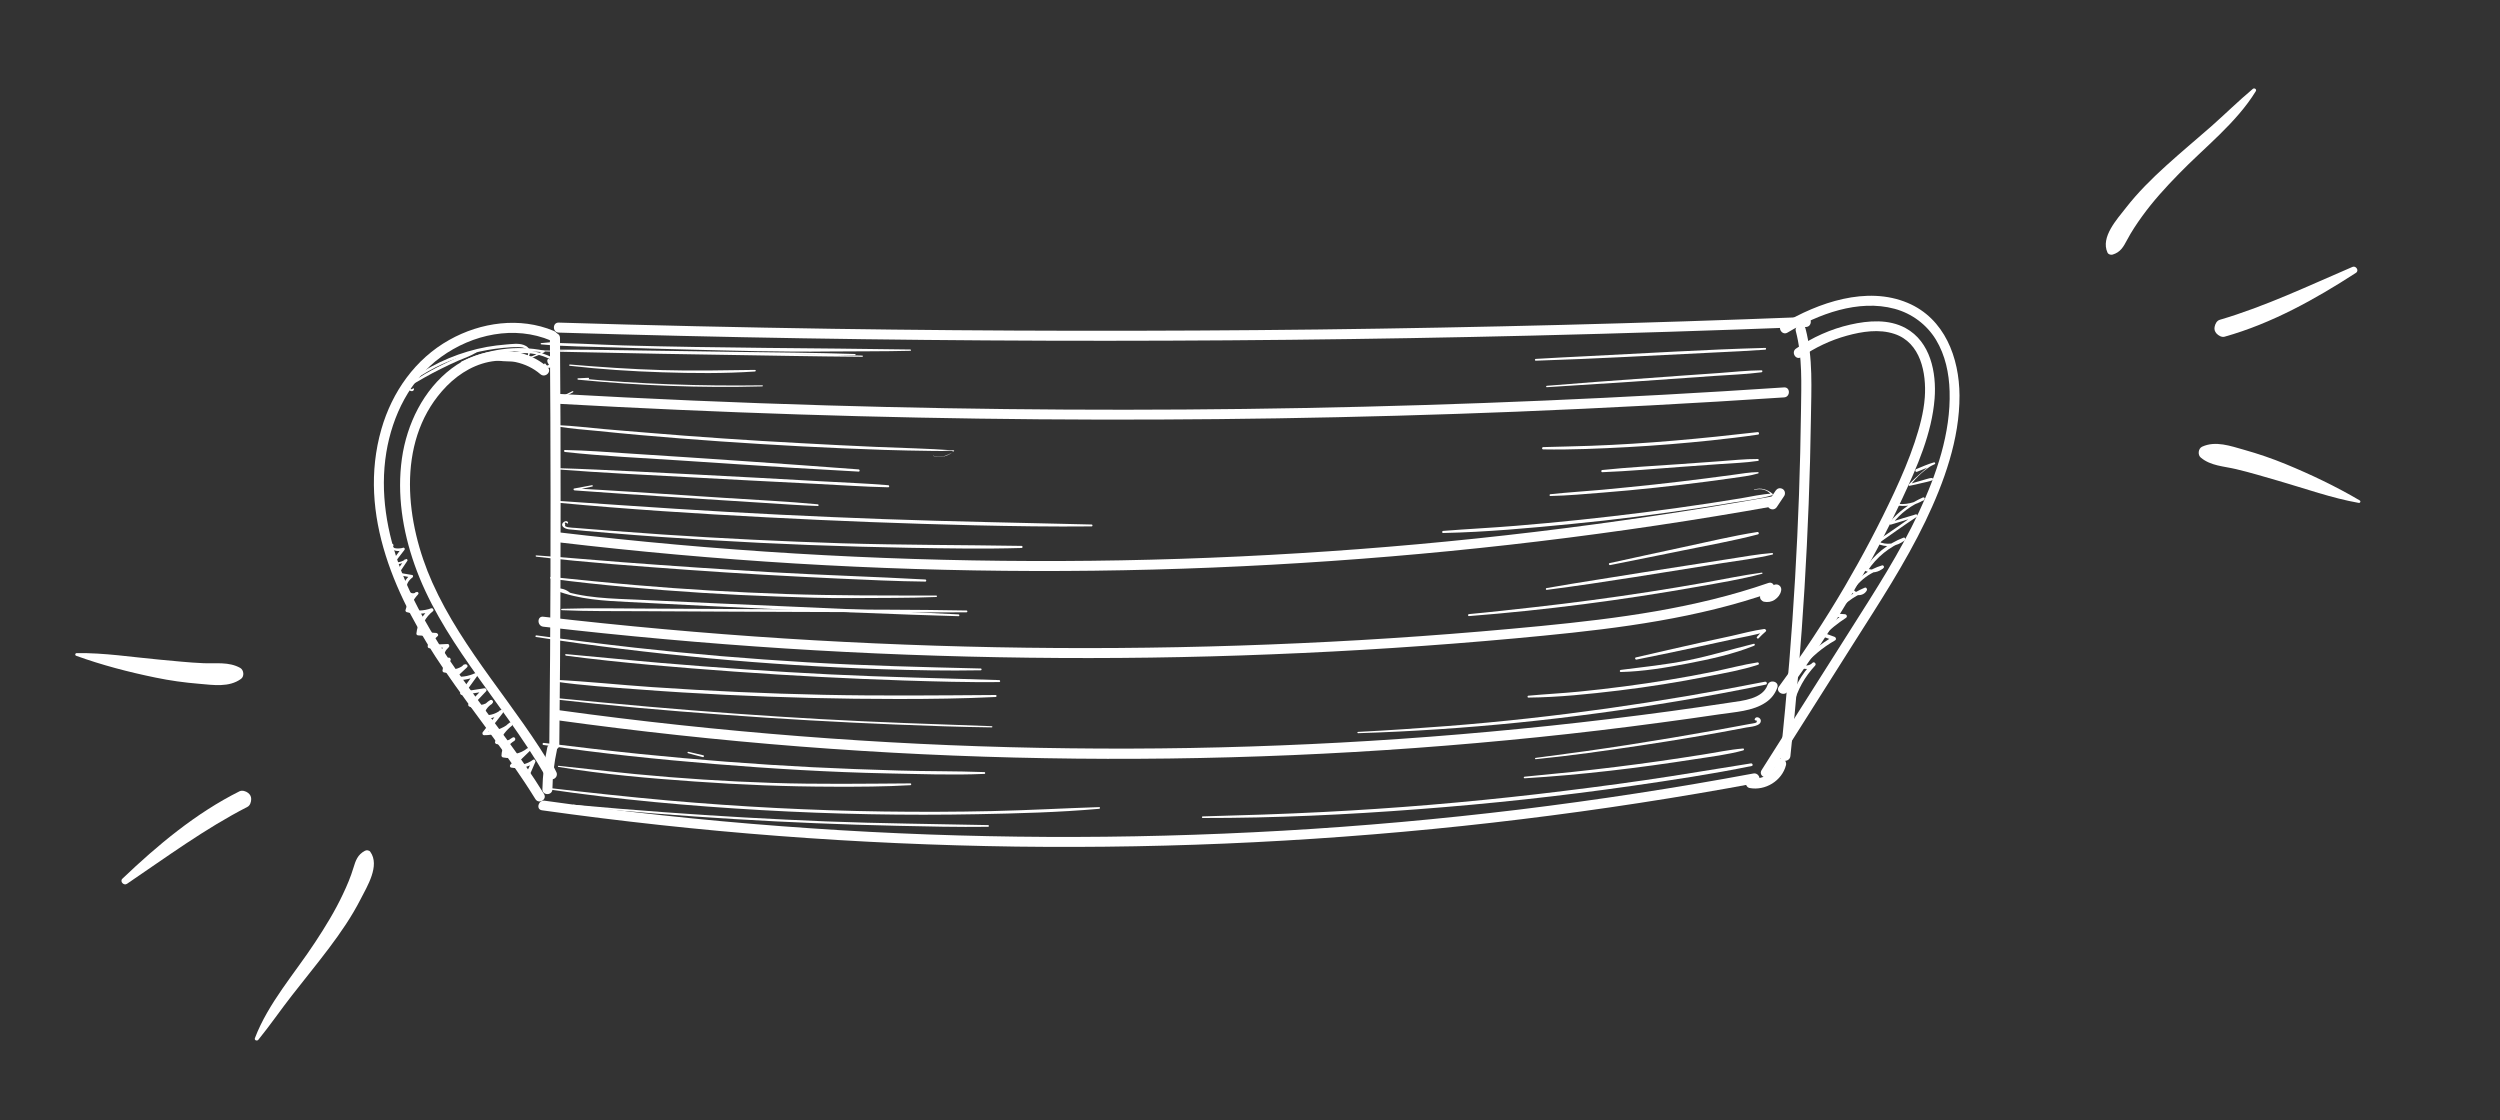 <?xml version="1.0" encoding="utf-8"?>
<!-- Generator: Adobe Illustrator 25.0.0, SVG Export Plug-In . SVG Version: 6.00 Build 0)  -->
<svg version="1.1" id="Calque_1" xmlns="http://www.w3.org/2000/svg" xmlns:xlink="http://www.w3.org/1999/xlink" x="0px" y="0px"
	 viewBox="0 0 250 112" style="enable-background:new 0 0 250 112;" xml:space="preserve">
<rect x="0" y="0" width="250" height="112" fill="#333333" stroke="none"/>
<style type="text/css">
	.st0{fill:#FFFFFF;}
</style>
<g>
	<g>
		<path class="st0" d="M235.25,26.69c-4.36,1.87-8.71,3.95-13.27,5.29c-0.31,0.09-0.47,0.43-0.52,0.71
			c-0.05,0.26,0.02,0.46,0.19,0.66c0.19,0.21,0.52,0.4,0.81,0.32c4.7-1.32,9.07-3.75,13.14-6.39
			C235.94,27.06,235.59,26.54,235.25,26.69z"/>
		<path class="st0" d="M228.57,46.41c-1.36-0.56-2.74-1.03-4.16-1.43c-1.36-0.38-2.85-0.93-4.2-0.31c-0.39,0.18-0.46,0.82-0.13,1.09
			c0.99,0.83,2.29,0.86,3.51,1.15c1.45,0.34,2.88,0.78,4.31,1.19c2.63,0.76,5.27,1.71,7.97,2.19c0.15,0.03,0.24-0.17,0.1-0.25
			C233.61,48.65,231.09,47.45,228.57,46.41z"/>
		<path class="st0" d="M210.75,25.26c0.08,0.18,0.33,0.25,0.51,0.2c0.79-0.24,1.08-0.77,1.45-1.47c0.44-0.83,0.96-1.61,1.51-2.37
			c1.09-1.51,2.35-2.89,3.65-4.22c2.58-2.66,5.76-5.1,7.71-8.28c0.12-0.2-0.15-0.36-0.3-0.23c-1.43,1.2-2.77,2.52-4.17,3.76
			c-1.5,1.31-3.03,2.59-4.51,3.93c-1.43,1.3-2.81,2.66-4,4.19C211.7,21.93,210.04,23.71,210.75,25.26z"/>
	</g>
	<g>
		<path class="st0" d="M12.7,88.38c3.93-2.66,7.81-5.52,12.04-7.69c0.28-0.14,0.38-0.51,0.38-0.79c0-0.26-0.11-0.45-0.31-0.61
			c-0.22-0.17-0.58-0.29-0.86-0.16c-4.36,2.18-8.2,5.39-11.71,8.74C11.95,88.15,12.39,88.6,12.7,88.38z"/>
		<path class="st0" d="M15.56,67.76c1.44,0.3,2.89,0.5,4.36,0.62c1.41,0.12,2.98,0.38,4.18-0.49c0.35-0.25,0.29-0.89-0.08-1.1
			c-1.13-0.63-2.41-0.42-3.66-0.47c-1.49-0.06-2.97-0.23-4.45-0.36c-2.73-0.25-5.5-0.69-8.24-0.65c-0.15,0-0.21,0.21-0.05,0.27
			C10.19,66.51,12.88,67.21,15.56,67.76z"/>
		<path class="st0" d="M37.03,85.18c-0.11-0.16-0.38-0.19-0.54-0.1c-0.73,0.39-0.92,0.96-1.15,1.71c-0.27,0.9-0.64,1.77-1.04,2.61
			c-0.79,1.69-1.77,3.28-2.79,4.83c-2.03,3.1-4.69,6.09-6.02,9.58c-0.08,0.22,0.21,0.32,0.34,0.17c1.18-1.45,2.24-3,3.39-4.47
			c1.22-1.57,2.49-3.11,3.69-4.71c1.16-1.54,2.26-3.14,3.14-4.86C36.72,88.63,38.02,86.56,37.03,85.18z"/>
	</g>
	<g>
		<g>
			<path class="st0" d="M55.87,33.26c16.26,0.49,32.53,0.76,48.8,0.81c16.19,0.05,32.37-0.12,48.55-0.51
				c9.13-0.22,18.25-0.51,27.38-0.86c0.64-0.03,0.64-1.03,0-1c-16.26,0.64-32.52,1.05-48.79,1.25c-16.18,0.19-32.37,0.17-48.56-0.07
				c-9.13-0.14-18.26-0.34-27.38-0.62C55.23,32.24,55.23,33.24,55.87,33.26L55.87,33.26z"/>
		</g>
		<g>
			<path class="st0" d="M54.99,33.78c0.08,10.58,0.09,21.16,0.02,31.74c-0.02,2.99-0.05,5.98-0.08,8.97c-0.01,0.64,0.99,0.64,1,0
				c0.12-10.58,0.15-21.16,0.12-31.74c-0.01-2.99-0.03-5.98-0.05-8.97C55.98,33.14,54.98,33.14,54.99,33.78L54.99,33.78z"/>
		</g>
		<g>
			<path class="st0" d="M179.58,33.11c0.68,2.59,0.55,5.3,0.52,7.96c-0.04,2.81-0.1,5.62-0.2,8.42c-0.2,5.56-0.52,11.11-0.97,16.66
				c-0.26,3.16-0.55,6.31-0.89,9.46c-0.07,0.64,0.93,0.63,1,0c0.6-5.59,1.07-11.19,1.41-16.79c0.34-5.64,0.56-11.28,0.64-16.92
				c0.04-3.01,0.23-6.11-0.54-9.05C180.38,32.22,179.42,32.48,179.58,33.11L179.58,33.11z"/>
		</g>
		<g>
			<path class="st0" d="M54.38,76.94c0.12,0.25,0.25,0.49,0.37,0.74c0.03,0.06,0.07,0.11,0.13,0.14c0.05,0.04,0.1,0.07,0.17,0.09
				c0.07,0.02,0.13,0.02,0.2,0.01c0.07,0,0.13-0.02,0.19-0.06c0.11-0.07,0.2-0.17,0.23-0.3c0.01-0.04,0.01-0.09,0.02-0.13
				c0-0.09-0.02-0.17-0.07-0.25c-0.12-0.25-0.25-0.49-0.37-0.74c-0.03-0.06-0.07-0.11-0.13-0.14c-0.05-0.04-0.1-0.07-0.17-0.09
				c-0.07-0.02-0.13-0.02-0.2-0.01c-0.07,0-0.13,0.02-0.19,0.06c-0.11,0.07-0.2,0.17-0.23,0.3c-0.01,0.04-0.01,0.09-0.02,0.13
				C54.31,76.78,54.33,76.86,54.38,76.94L54.38,76.94z"/>
		</g>
		<g>
			<path class="st0" d="M54.73,74.74c-0.3,1.38-0.46,2.78-0.49,4.19c-0.01,0.64,0.99,0.64,1,0c0.02-1.32,0.17-2.63,0.45-3.92
				c0.06-0.26-0.08-0.54-0.35-0.62C55.1,74.32,54.79,74.48,54.73,74.74L54.73,74.74z"/>
		</g>
		<g>
			<path class="st0" d="M54.2,81.03c7.84,1.1,15.71,1.96,23.6,2.56c7.93,0.61,15.87,0.96,23.82,1.07c7.95,0.1,15.9-0.04,23.84-0.44
				c7.94-0.4,15.87-1.05,23.76-1.95c7.86-0.9,15.7-2.04,23.49-3.43c0.96-0.17,1.93-0.35,2.89-0.53c0.63-0.12,0.36-1.08-0.27-0.96
				c-7.77,1.45-15.59,2.65-23.43,3.61c-7.85,0.95-15.74,1.66-23.63,2.11c-7.86,0.45-15.73,0.66-23.6,0.62
				c-7.87-0.04-15.74-0.32-23.59-0.86c-7.89-0.53-15.77-1.32-23.61-2.35c-1-0.13-2.01-0.27-3.01-0.41
				C53.84,79.98,53.56,80.94,54.2,81.03L54.2,81.03z"/>
		</g>
		<g>
			<path class="st0" d="M177.64,76.23c-0.02,0.08-0.04,0.16-0.07,0.24c0,0.01-0.05,0.12-0.02,0.06c0.03-0.06-0.02,0.04-0.03,0.05
				c-0.07,0.14-0.15,0.27-0.24,0.39c-0.08,0.11,0.07-0.07-0.02,0.03c-0.03,0.03-0.05,0.06-0.08,0.09c-0.05,0.05-0.1,0.1-0.15,0.15
				c-0.03,0.03-0.06,0.06-0.09,0.08c-0.01,0.01-0.12,0.1-0.03,0.03c-0.06,0.05-0.12,0.09-0.19,0.13c-0.06,0.04-0.13,0.08-0.2,0.12
				c-0.03,0.02-0.06,0.03-0.09,0.05c-0.01,0.01-0.13,0.06-0.07,0.03c0.06-0.03-0.04,0.02-0.06,0.02c-0.04,0.01-0.08,0.03-0.12,0.04
				c-0.07,0.02-0.15,0.04-0.22,0.06c-0.03,0.01-0.07,0.01-0.1,0.02c-0.02,0-0.16,0.02-0.03,0.01c-0.08,0.01-0.15,0.01-0.23,0.02
				c-0.08,0-0.15,0-0.23,0c-0.04,0-0.08-0.01-0.12-0.01c0.09,0.01,0.01,0-0.03-0.01c-0.26-0.05-0.55,0.07-0.62,0.35
				c-0.06,0.25,0.07,0.56,0.35,0.62c1.57,0.3,3.25-0.71,3.65-2.29c0.06-0.25-0.08-0.55-0.35-0.62
				C177.99,75.83,177.7,75.96,177.64,76.23L177.64,76.23z"/>
		</g>
		<g>
			<path class="st0" d="M55.84,54.23c7.88,0.93,15.78,1.64,23.69,2.12c7.96,0.48,15.93,0.73,23.9,0.75
				c7.93,0.02,15.86-0.19,23.78-0.63c7.92-0.44,15.82-1.1,23.71-1.99c7.89-0.89,15.75-2.01,23.57-3.35
				c0.97-0.17,1.94-0.34,2.91-0.51c0.63-0.11,0.36-1.08-0.27-0.96c-7.84,1.4-15.72,2.58-23.63,3.53c-7.84,0.94-15.7,1.65-23.57,2.13
				c-7.92,0.49-15.85,0.75-23.78,0.78c-7.89,0.03-15.78-0.16-23.66-0.58c-7.92-0.42-15.83-1.07-23.71-1.95
				c-0.98-0.11-1.96-0.22-2.94-0.34C55.21,53.15,55.21,54.15,55.84,54.23L55.84,54.23z"/>
		</g>
		<g>
			<path class="st0" d="M54.33,62.67c8.06,0.93,16.14,1.66,24.23,2.18c8.09,0.52,16.2,0.82,24.31,0.92s16.22-0.01,24.33-0.34
				c8.1-0.32,16.2-0.85,24.28-1.59c7.69-0.71,15.44-1.51,22.87-3.7c0.92-0.27,1.84-0.57,2.75-0.88c0.6-0.21,0.34-1.18-0.27-0.96
				c-7.33,2.54-15.05,3.55-22.73,4.3c-8.02,0.78-16.06,1.36-24.11,1.72c-8.1,0.37-16.21,0.53-24.33,0.48
				c-8.07-0.05-16.14-0.31-24.2-0.77c-8.06-0.46-16.1-1.14-24.13-2.02c-1-0.11-2.01-0.22-3.01-0.34
				C53.69,61.6,53.7,62.6,54.33,62.67L54.33,62.67z"/>
		</g>
		<g>
			<path class="st0" d="M55.63,72.01c8.09,1.12,16.21,2,24.35,2.64c8.18,0.64,16.37,1.03,24.57,1.17
				c8.24,0.15,16.48,0.04,24.71-0.31c8.19-0.35,16.37-0.95,24.53-1.79c4.1-0.42,8.19-0.91,12.27-1.46c1.97-0.26,3.93-0.54,5.9-0.83
				c1.52-0.23,3.31-0.3,4.62-1.19c0.55-0.37,0.93-0.86,1.15-1.48c0.22-0.61-0.75-0.87-0.97-0.27c-0.5,1.42-2.51,1.58-3.77,1.77
				c-1.96,0.3-3.92,0.58-5.88,0.85c-4.04,0.55-8.08,1.04-12.14,1.47c-7.96,0.84-15.94,1.46-23.93,1.83
				c-8.03,0.38-16.08,0.52-24.12,0.42c-8-0.09-16-0.42-23.98-0.99c-8.02-0.57-16.03-1.37-24-2.41c-1.02-0.13-2.03-0.27-3.05-0.41
				C55.26,70.95,54.99,71.92,55.63,72.01L55.63,72.01z"/>
		</g>
		<g>
			<path class="st0" d="M176.39,60.17c0.37,0.08,0.77,0.02,1.09-0.2c0.31-0.21,0.56-0.52,0.63-0.89c0.03-0.13,0.02-0.26-0.05-0.39
				c-0.06-0.1-0.18-0.2-0.3-0.23c-0.13-0.03-0.27-0.02-0.39,0.05c-0.1,0.07-0.21,0.17-0.23,0.3c-0.01,0.06-0.03,0.12-0.05,0.17
				c0.02-0.04,0.03-0.08,0.05-0.12c-0.03,0.07-0.07,0.14-0.12,0.2c0.03-0.03,0.05-0.07,0.08-0.1c-0.05,0.07-0.11,0.13-0.18,0.18
				c0.03-0.03,0.07-0.05,0.1-0.08c-0.07,0.05-0.14,0.09-0.22,0.13c0.04-0.02,0.08-0.03,0.12-0.05c-0.08,0.03-0.16,0.06-0.24,0.07
				c0.04-0.01,0.09-0.01,0.13-0.02c-0.08,0.01-0.16,0.01-0.24,0c0.04,0.01,0.09,0.01,0.13,0.02c-0.02,0-0.04-0.01-0.06-0.01
				c-0.13-0.03-0.27-0.02-0.39,0.05c-0.1,0.06-0.2,0.18-0.23,0.3c-0.03,0.13-0.02,0.27,0.05,0.39
				C176.16,60.04,176.26,60.14,176.39,60.17L176.39,60.17z"/>
		</g>
		<g>
			<path class="st0" d="M177.69,50.69c0.25-0.37,0.49-0.74,0.74-1.11c0.07-0.1,0.08-0.27,0.05-0.39c-0.03-0.12-0.12-0.24-0.23-0.3
				c-0.12-0.06-0.26-0.09-0.39-0.05c-0.13,0.04-0.22,0.12-0.3,0.23c-0.25,0.37-0.49,0.74-0.74,1.11c-0.07,0.1-0.08,0.27-0.05,0.39
				c0.03,0.12,0.12,0.24,0.23,0.3c0.12,0.06,0.26,0.09,0.39,0.05C177.52,50.88,177.62,50.8,177.69,50.69L177.69,50.69z"/>
		</g>
		<g>
			<path class="st0" d="M55.87,40.38c15.98,0.9,31.99,1.42,47.99,1.55c15.93,0.13,31.86-0.13,47.77-0.76
				c8.93-0.36,17.86-0.84,26.78-1.43c0.64-0.04,0.64-1.04,0-1c-15.97,1.07-31.97,1.76-47.97,2.06c-15.92,0.3-31.85,0.21-47.77-0.26
				c-8.93-0.26-17.87-0.65-26.79-1.15C55.23,39.34,55.23,40.34,55.87,40.38L55.87,40.38z"/>
		</g>
		<g>
			<path class="st0" d="M178.75,33.26c3.09-1.85,7.08-3.36,10.71-2.38c1.73,0.47,3.21,1.57,4.14,3.1c0.93,1.54,1.31,3.35,1.36,5.14
				c0.13,4.17-1.32,8.36-3.07,12.09c-1.91,4.07-4.36,7.85-6.76,11.64c-2.99,4.72-5.98,9.44-8.97,14.16
				c-0.35,0.55,0.52,1.05,0.86,0.5c2.78-4.39,5.56-8.78,8.34-13.18c2.53-3.99,5.14-7.96,7.19-12.22c1.86-3.88,3.42-8.2,3.4-12.56
				c-0.02-3.78-1.48-7.7-5.18-9.26c-4.1-1.73-8.94-0.03-12.54,2.11C177.69,32.73,178.19,33.59,178.75,33.26L178.75,33.26z"/>
		</g>
		<g>
			<path class="st0" d="M180.12,35.71c1.39-0.96,2.93-1.69,4.56-2.14c1.52-0.42,3.23-0.69,4.76-0.18c2.63,0.87,3.21,3.91,3.04,6.34
				c-0.11,1.53-0.53,3.04-1.01,4.49c-0.57,1.71-1.28,3.37-2.04,5.01c-1.5,3.21-3.15,6.34-4.94,9.4c-2.02,3.45-4.23,6.8-6.6,10.03
				c-0.38,0.52,0.49,1.02,0.86,0.51c4.45-6.06,8.32-12.55,11.5-19.36c1.46-3.12,2.94-6.48,3.21-9.95c0.2-2.6-0.41-5.69-2.9-7.05
				c-1.69-0.92-3.72-0.76-5.53-0.35c-1.94,0.44-3.79,1.27-5.43,2.4C179.08,35.21,179.58,36.07,180.12,35.71L180.12,35.71z"/>
		</g>
		<g>
			<path class="st0" d="M55.38,33.09c-3.39-1.42-7.3-0.87-10.45,0.9c-3.41,1.91-5.72,5.2-6.79,8.92
				c-2.46,8.57,1.51,17.09,6.27,24.05c2.98,4.36,6.35,8.45,9.13,12.95c0.34,0.55,1.2,0.04,0.86-0.51
				c-4.64-7.51-11.09-14-14.29-22.35c-1.43-3.75-2.13-7.81-1.48-11.8c0.61-3.71,2.38-7.31,5.47-9.55c3.15-2.28,7.34-3.19,11-1.64
				c0.25,0.11,0.55-0.11,0.62-0.35C55.81,33.42,55.63,33.19,55.38,33.09L55.38,33.09z"/>
		</g>
		<g>
			<path class="st0" d="M54.75,36.71c-2.75-2.4-6.8-1.97-9.58,0.13c-2.83,2.14-4.49,5.56-4.98,9.02c-0.5,3.56,0.07,7.21,1.26,10.59
				c1.28,3.65,3.34,6.95,5.54,10.11c2.55,3.66,5.32,7.18,7.55,11.05c0.32,0.56,1.19,0.05,0.86-0.5c-3.74-6.48-9.1-11.99-12.17-18.86
				c-2.65-5.93-3.63-13.88,0.98-19.15c1.22-1.4,2.81-2.51,4.64-2.9c1.79-0.37,3.79,0,5.19,1.22C54.53,37.84,55.24,37.13,54.75,36.71
				L54.75,36.71z"/>
		</g>
		<g>
			<path class="st0" d="M55.52,35.06c3.88,0.15,7.77,0.17,11.66,0.23c3.89,0.06,7.77,0.11,11.66,0.16c2.22,0.03,4.44,0.08,6.66,0.07
				c0.08,0,0.08-0.12,0-0.12c-3.88-0.13-7.77-0.16-11.66-0.21c-3.89-0.06-7.77-0.11-11.66-0.17c-2.22-0.03-4.44-0.07-6.66-0.05
				C55.46,34.98,55.46,35.06,55.52,35.06L55.52,35.06z"/>
		</g>
		<g>
			<path class="st0" d="M53.29,35.12c8.54,0.19,17.08,0.35,25.62,0.47c2.44,0.04,4.88,0.07,7.32,0.09c0.08,0,0.08-0.12,0-0.12
				c-8.54-0.23-17.08-0.33-25.62-0.44c-2.44-0.03-4.88-0.05-7.32-0.08C53.23,35.03,53.23,35.11,53.29,35.12L53.29,35.12z"/>
		</g>
		<g>
			<path class="st0" d="M55.88,34.13c-0.58,0.07-1.16,0.13-1.75,0.18c-0.09,0.01-0.09,0.13,0,0.13c2.39,0.22,4.83,0.22,7.23,0.3
				c2.41,0.08,4.82,0.15,7.23,0.21c4.76,0.12,9.53,0.26,14.3,0.2c2.72-0.03,5.43,0,8.15-0.07c0.08,0,0.08-0.12,0-0.13
				c-9.59-0.15-19.17-0.14-28.76-0.41c-2.71-0.08-5.43-0.28-8.14-0.24c0.01,0.04,0.01,0.09,0.02,0.13c0.58-0.1,1.15-0.19,1.73-0.27
				C55.91,34.17,55.91,34.13,55.88,34.13L55.88,34.13z"/>
		</g>
		<g>
			<path class="st0" d="M56.98,36.58c3.07,0.35,6.16,0.55,9.25,0.65c3.08,0.1,6.19,0.13,9.27-0.08c0.1-0.01,0.11-0.16,0-0.16
				c-3.09,0.04-6.18,0.11-9.27,0.02c-3.09-0.09-6.17-0.3-9.25-0.56C56.89,36.45,56.9,36.58,56.98,36.58L56.98,36.58z"/>
		</g>
		<g>
			<path class="st0" d="M58.84,37.78c-0.34,0.02-0.69,0.03-1.03,0.05c-0.09,0-0.09,0.13,0,0.14c6.13,0.59,12.26,0.84,18.42,0.67
				c0.07,0,0.07-0.11,0-0.11c-6.14,0.09-12.31-0.12-18.42-0.7c0,0.05,0,0.09,0,0.14c0.34-0.02,0.69-0.03,1.03-0.05
				C58.93,37.92,58.93,37.78,58.84,37.78L58.84,37.78z"/>
		</g>
		<g>
			<path class="st0" d="M57.24,39.12c-0.4,0.2-0.79,0.39-1.19,0.59c-0.06,0.03-0.05,0.13,0.02,0.14c3.31,0.75,6.78,1,10.16,0.61
				c0.1-0.01,0.11-0.17,0-0.16c-3.4,0.25-6.78,0.09-10.12-0.6c0.01,0.05,0.01,0.1,0.02,0.14c0.39-0.2,0.78-0.41,1.17-0.61
				C57.38,39.19,57.32,39.08,57.24,39.12L57.24,39.12z"/>
		</g>
		<g>
			<path class="st0" d="M55.83,42.66c1.31,0.22,2.66,0.31,3.98,0.44c1.38,0.14,2.75,0.28,4.13,0.4c2.7,0.24,5.4,0.45,8.1,0.64
				c5.46,0.38,10.92,0.67,16.39,0.85c1.55,0.05,3.09,0.08,4.64,0.1c0.39,0,0.77,0.01,1.16,0.01c0.16,0,0.98-0.09,1.06,0.04
				c0.08,0.13-0.85,0.47-0.93,0.49c-0.36,0.08-0.71,0.05-1.05-0.06c-0.01,0-0.02,0.02-0.01,0.02c0.77,0.25,1.52,0.04,2.11-0.5
				c0.02-0.02,0-0.04-0.02-0.05c-2.59-0.19-5.19-0.24-7.79-0.35c-2.54-0.11-5.08-0.24-7.62-0.38c-5.13-0.27-10.26-0.62-15.38-1.05
				c-1.43-0.12-2.86-0.23-4.29-0.36c-1.48-0.13-2.97-0.32-4.45-0.38C55.77,42.51,55.74,42.65,55.83,42.66L55.83,42.66z"/>
		</g>
		<g>
			<path class="st0" d="M56.5,45.2c3.79,0.42,7.61,0.59,11.42,0.84c3.83,0.25,7.66,0.51,11.49,0.75c2.15,0.13,4.3,0.25,6.45,0.37
				c0.14,0.01,0.14-0.21,0-0.22c-7.65-0.58-15.3-1.1-22.95-1.59c-2.13-0.14-4.27-0.31-6.41-0.35C56.37,44.99,56.38,45.19,56.5,45.2
				L56.5,45.2z"/>
		</g>
		<g>
			<path class="st0" d="M55.88,46.95c4.26,0.33,8.54,0.53,12.81,0.76c4.27,0.23,8.54,0.46,12.81,0.67c2.44,0.12,4.88,0.3,7.32,0.35
				c0.14,0,0.14-0.2,0-0.21c-2.16-0.18-4.33-0.26-6.49-0.38c-2.11-0.12-4.21-0.23-6.32-0.35c-4.27-0.23-8.54-0.45-12.81-0.66
				c-2.44-0.12-4.88-0.24-7.32-0.31C55.79,46.82,55.79,46.95,55.88,46.95L55.88,46.95z"/>
		</g>
		<g>
			<path class="st0" d="M59.19,48.52c-0.59,0.11-1.18,0.22-1.77,0.33c-0.11,0.02-0.08,0.18,0.03,0.19
				c6.31,0.46,12.63,0.85,18.95,1.25c1.79,0.11,3.58,0.25,5.38,0.31c0.11,0,0.11-0.16,0-0.17c-3.14-0.3-6.29-0.44-9.43-0.65
				c-3.17-0.21-6.34-0.41-9.52-0.62c-1.79-0.12-3.59-0.22-5.38-0.32c0.01,0.06,0.02,0.13,0.03,0.19c0.59-0.12,1.17-0.25,1.76-0.38
				C59.32,48.63,59.28,48.5,59.19,48.52L59.19,48.52z"/>
		</g>
		<g>
			<path class="st0" d="M55.87,50.28c6.9,0.65,13.83,1.09,20.75,1.45c6.92,0.37,13.85,0.63,20.78,0.8
				c3.92,0.09,7.84,0.15,11.76,0.11c0.12,0,0.12-0.19,0-0.19c-6.93-0.17-13.86-0.29-20.79-0.54c-6.93-0.25-13.85-0.59-20.77-1.03
				c-3.91-0.25-7.82-0.52-11.73-0.79C55.75,50.08,55.75,50.27,55.87,50.28L55.87,50.28z"/>
		</g>
		<g>
			<path class="st0" d="M56.81,52.27c-0.11-0.45-1.1,0.19-0.27,0.57c0.22,0.1,0.48,0.11,0.72,0.13c0.41,0.04,0.82,0.08,1.24,0.12
				c0.85,0.08,1.7,0.15,2.56,0.22c3.3,0.28,6.6,0.5,9.91,0.7c6.64,0.4,13.28,0.65,19.93,0.77c3.75,0.06,7.51,0.13,11.26,0.02
				c0.13,0,0.13-0.21,0-0.21c-5.99-0.1-11.97-0.08-17.96-0.26c-5.98-0.19-11.96-0.48-17.94-0.88c-1.65-0.11-3.3-0.24-4.95-0.36
				c-0.85-0.06-1.7-0.13-2.56-0.2c-0.41-0.03-0.82-0.07-1.24-0.1c-0.2-0.01-0.39-0.02-0.59-0.05c-0.09-0.01-0.21-0.02-0.29-0.07
				c-0.11-0.01-0.15-0.09-0.11-0.22c-0.09-0.19-0.03-0.24,0.15-0.15C56.69,52.4,56.83,52.36,56.81,52.27L56.81,52.27z"/>
		</g>
		<g>
			<path class="st0" d="M53.63,55.67c5.05,0.59,10.14,0.95,15.21,1.32c5.02,0.36,10.04,0.64,15.07,0.87
				c2.87,0.13,5.75,0.27,8.62,0.3c0.13,0,0.13-0.2,0-0.21c-5.08-0.28-10.16-0.43-15.24-0.72c-5.02-0.29-10.04-0.63-15.06-1.01
				c-2.86-0.22-5.73-0.48-8.59-0.68C53.54,55.52,53.54,55.66,53.63,55.67L53.63,55.67z"/>
		</g>
		<g>
			<path class="st0" d="M55.11,57.88c4.99,0.64,10.01,1.08,15.03,1.4c2.5,0.16,5,0.28,7.5,0.37c2.5,0.09,5,0.18,7.5,0.16
				c2.83-0.03,5.66,0.01,8.49-0.11c0.09,0,0.09-0.15,0-0.15c-5.03,0-10.06,0.02-15.09-0.15c-5-0.17-10-0.46-14.98-0.89
				c-2.82-0.24-5.64-0.53-8.45-0.82C54.98,57.68,54.99,57.87,55.11,57.88L55.11,57.88z"/>
		</g>
		<g>
			<path class="st0" d="M57.02,59.29c-0.4-0.34-0.88-0.5-1.4-0.44c-0.11,0.01-0.14,0.15-0.03,0.2c2.32,0.9,4.79,1.03,7.24,1.15
				c2.65,0.14,5.31,0.27,7.96,0.4c5.31,0.26,10.62,0.5,15.93,0.7c3.04,0.12,6.08,0.24,9.13,0.32c0.12,0,0.12-0.18,0-0.18
				c-10.62-0.56-21.24-0.94-31.86-1.46c-2.79-0.13-5.7-0.13-8.35-1.13c-0.01,0.07-0.02,0.13-0.03,0.2c0.49-0.06,0.93,0.03,1.34,0.33
				C57,59.41,57.07,59.33,57.02,59.29L57.02,59.29z"/>
		</g>
		<g>
			<path class="st0" d="M56.18,61.02c2.66,0.12,5.33,0.08,7.99,0.1c2.61,0.02,5.22,0.03,7.83,0.04c5.27,0.03,10.55,0.04,15.82,0.06
				c2.94,0.01,5.89,0.04,8.83,0.01c0.12,0,0.12-0.18,0-0.18c-5.27-0.1-10.55-0.08-15.82-0.11c-5.27-0.03-10.55-0.06-15.82-0.08
				c-2.94-0.01-5.89-0.07-8.83,0.02C56.09,60.9,56.09,61.02,56.18,61.02L56.18,61.02z"/>
		</g>
		<g>
			<path class="st0" d="M53.61,63.7c5.7,0.89,11.44,1.58,17.18,2.12c5.79,0.54,11.6,0.91,17.41,1.1c3.29,0.11,6.58,0.17,9.87,0.11
				c0.12,0,0.12-0.18,0-0.18c-5.79-0.14-11.57-0.28-17.35-0.62c-5.75-0.34-11.49-0.82-17.21-1.46c-3.29-0.37-6.57-0.78-9.85-1.23
				C53.54,63.51,53.49,63.68,53.61,63.7L53.61,63.7z"/>
		</g>
		<g>
			<path class="st0" d="M56.6,65.57c5.59,0.73,11.22,1.18,16.83,1.59c5.65,0.41,11.3,0.7,16.96,0.89c3.17,0.1,6.35,0.19,9.53,0.16
				c0.13,0,0.13-0.19,0-0.2c-5.63-0.19-11.27-0.29-16.9-0.57c-5.66-0.28-11.3-0.67-16.95-1.15c-3.16-0.27-6.32-0.6-9.48-0.88
				C56.49,65.4,56.5,65.55,56.6,65.57L56.6,65.57z"/>
		</g>
		<g>
			<path class="st0" d="M55.47,68.15c2.81,0.41,5.67,0.59,8.5,0.8c2.86,0.22,5.71,0.39,8.58,0.53c5.75,0.28,11.5,0.42,17.26,0.42
				c3.25,0,6.5-0.04,9.75-0.2c0.13-0.01,0.13-0.2,0-0.2c-5.73,0.04-11.45,0.1-17.18-0.02c-5.73-0.12-11.45-0.38-17.16-0.77
				c-3.24-0.22-6.47-0.57-9.71-0.73C55.4,67.98,55.37,68.14,55.47,68.15L55.47,68.15z"/>
		</g>
		<g>
			<path class="st0" d="M56.99,69.99c-0.58-0.07-1.17-0.14-1.75-0.22c0,0.05,0,0.09,0,0.14c5.68,0.65,11.37,1.15,17.07,1.56
				c5.72,0.42,11.46,0.75,17.19,0.98c3.22,0.13,6.45,0.25,9.68,0.29c0.08,0,0.08-0.12,0-0.12c-5.71-0.2-11.42-0.39-17.12-0.71
				c-5.73-0.32-11.46-0.74-17.17-1.24c-3.22-0.28-6.43-0.59-9.64-0.9c-0.09-0.01-0.09,0.13,0,0.14c0.58,0.06,1.17,0.13,1.75,0.19
				C57.06,70.11,57.06,70,56.99,69.99L56.99,69.99z"/>
		</g>
		<g>
			<path class="st0" d="M70.33,75.53c-0.49-0.12-0.99-0.24-1.49-0.35c-0.09-0.02-0.13,0.12-0.04,0.14c0.49,0.14,0.98,0.26,1.48,0.39
				C70.4,75.74,70.45,75.56,70.33,75.53L70.33,75.53z"/>
		</g>
		<g>
			<path class="st0" d="M54.34,74.5c5.66,0.84,11.37,1.43,17.08,1.9c5.75,0.47,11.52,0.82,17.29,0.94c3.23,0.06,6.5,0.19,9.73,0.05
				c0.11,0,0.11-0.17,0-0.18c-2.88-0.11-5.77-0.07-8.66-0.16c-2.86-0.08-5.72-0.19-8.57-0.33c-5.74-0.29-11.47-0.74-17.18-1.32
				c-3.23-0.33-6.44-0.72-9.66-1.11C54.24,74.27,54.21,74.48,54.34,74.5L54.34,74.5z"/>
		</g>
		<g>
			<path class="st0" d="M55.83,76.69c4.5,0.75,9.08,1.14,13.62,1.46c4.6,0.33,9.22,0.51,13.84,0.52c2.58,0.01,5.17,0,7.75-0.15
				c0.11-0.01,0.12-0.18,0-0.18c-4.62,0.03-9.23,0.1-13.84-0.05c-4.56-0.15-9.11-0.44-13.65-0.88c-2.57-0.25-5.13-0.57-7.7-0.83
				C55.78,76.58,55.77,76.68,55.83,76.69L55.83,76.69z"/>
		</g>
		<g>
			<path class="st0" d="M54.72,78.92c7.09,1.04,14.24,1.68,21.4,2.09c7.2,0.41,14.42,0.55,21.63,0.41
				c4.05-0.08,8.13-0.18,12.17-0.54c0.11-0.01,0.11-0.17,0-0.17c-3.59,0.12-7.18,0.32-10.77,0.4s-7.19,0.09-10.78,0.04
				c-7.19-0.1-14.37-0.47-21.52-1.1c-4.04-0.36-8.07-0.8-12.1-1.27C54.65,78.76,54.63,78.91,54.72,78.92L54.72,78.92z"/>
		</g>
		<g>
			<path class="st0" d="M57.35,80.63c10.76,1.06,21.55,1.71,32.36,1.95c3.03,0.07,6.07,0.14,9.1,0.1c0.11,0,0.11-0.17,0-0.17
				C93.4,82.39,88,82.35,82.6,82.14c-5.4-0.22-10.8-0.52-16.19-0.92c-3.02-0.22-6.05-0.47-9.07-0.75
				C57.24,80.46,57.24,80.62,57.35,80.63L57.35,80.63z"/>
		</g>
		<g>
			<path class="st0" d="M176.52,34.79c-5.96,0.16-11.92,0.54-17.87,0.83c-1.69,0.08-3.38,0.17-5.07,0.27
				c-0.12,0.01-0.12,0.19,0,0.18c5.96-0.19,11.92-0.53,17.87-0.82c1.69-0.08,3.38-0.16,5.07-0.28
				C176.64,34.97,176.64,34.78,176.52,34.79L176.52,34.79z"/>
		</g>
		<g>
			<path class="st0" d="M174.67,37.5c0.02,0,0.02-0.03,0-0.03C174.65,37.47,174.65,37.5,174.67,37.5L174.67,37.5z"/>
		</g>
		<g>
			<path class="st0" d="M176.15,37.03c-1.4,0.01-2.81,0.17-4.21,0.27c-1.38,0.09-2.75,0.19-4.13,0.29c-2.78,0.2-5.56,0.4-8.34,0.61
				c-1.6,0.12-3.19,0.25-4.79,0.38c-0.09,0.01-0.09,0.15,0,0.14c5.56-0.34,11.12-0.71,16.67-1.12c1.59-0.12,3.21-0.16,4.79-0.37
				C176.27,37.21,176.28,37.03,176.15,37.03L176.15,37.03z"/>
		</g>
		<g>
			<path class="st0" d="M175.77,43.21c-5.55,0.64-11.1,1.17-16.69,1.37c-1.59,0.06-3.18,0.08-4.76,0.13c-0.15,0.01-0.15,0.23,0,0.23
				c2.82,0.05,5.64-0.08,8.46-0.23c2.79-0.15,5.57-0.38,8.35-0.67c1.57-0.17,3.13-0.35,4.68-0.58
				C175.95,43.45,175.92,43.19,175.77,43.21L175.77,43.21z"/>
		</g>
		<g>
			<path class="st0" d="M175.78,45.9c-1.29-0.01-2.6,0.14-3.89,0.23c-1.3,0.09-2.59,0.18-3.89,0.28c-2.59,0.18-5.19,0.32-7.77,0.59
				c-0.14,0.01-0.14,0.22,0,0.22c2.62-0.1,5.24-0.34,7.85-0.53c1.29-0.09,2.59-0.19,3.89-0.28c1.27-0.09,2.57-0.13,3.83-0.32
				C175.92,46.08,175.89,45.9,175.78,45.9L175.78,45.9z"/>
		</g>
		<g>
			<path class="st0" d="M175.8,47.21c-0.83,0.01-1.66,0.16-2.48,0.27c-0.91,0.12-1.82,0.24-2.73,0.36
				c-1.71,0.22-3.43,0.42-5.14,0.61c-1.72,0.18-3.44,0.36-5.16,0.52c-1.75,0.16-3.5,0.26-5.25,0.45c-0.11,0.01-0.12,0.18,0,0.18
				c1.75-0.04,3.5-0.2,5.25-0.34c1.75-0.14,3.49-0.3,5.24-0.49s3.49-0.39,5.23-0.62c0.83-0.11,1.66-0.22,2.49-0.34
				c0.86-0.13,1.74-0.22,2.58-0.47C175.88,47.31,175.87,47.21,175.8,47.21L175.8,47.21z"/>
		</g>
		<g>
			<path class="st0" d="M175.43,49c0.6-0.19,1.32-0.05,1.7,0.49c0.03-0.04,0.05-0.09,0.07-0.13c-1.04,0.05-2.09,0.3-3.11,0.47
				c-1.05,0.17-2.11,0.34-3.16,0.5c-2.17,0.33-4.35,0.63-6.53,0.91c-4.26,0.54-8.52,0.99-12.8,1.34c-2.42,0.2-4.86,0.32-7.28,0.51
				c-0.14,0.01-0.14,0.22,0,0.21c4.31-0.09,8.63-0.49,12.91-0.91c4.26-0.41,8.5-0.96,12.73-1.6c1.19-0.18,2.37-0.37,3.56-0.57
				c1.22-0.2,2.52-0.33,3.7-0.7c0.06-0.02,0.09-0.1,0.04-0.14c-0.53-0.44-1.17-0.65-1.84-0.42C175.39,48.97,175.4,49.01,175.43,49
				L175.43,49z"/>
		</g>
		<g>
			<path class="st0" d="M175.73,53.2c-2.48,0.39-4.94,0.99-7.4,1.51c-2.46,0.52-4.91,1.07-7.37,1.6c-0.13,0.03-0.07,0.22,0.05,0.2
				c2.47-0.5,4.94-0.98,7.4-1.49c2.46-0.51,4.95-0.94,7.38-1.58C175.95,53.39,175.88,53.18,175.73,53.2L175.73,53.2z"/>
		</g>
		<g>
			<path class="st0" d="M177.22,55.3c-1.44,0.11-2.89,0.38-4.32,0.6c-1.48,0.23-2.96,0.46-4.44,0.69c-2.94,0.46-5.87,0.91-8.8,1.39
				c-1.67,0.27-3.34,0.53-5.01,0.83c-0.1,0.02-0.08,0.2,0.02,0.18c5.87-0.76,11.72-1.76,17.57-2.68c1.66-0.26,3.36-0.46,5-0.85
				C177.34,55.45,177.32,55.3,177.22,55.3L177.22,55.3z"/>
		</g>
		<g>
			<path class="st0" d="M176.18,57.26c-1.89,0.26-3.77,0.65-5.65,0.99c-1.88,0.33-3.76,0.65-5.65,0.94
				c-3.81,0.59-7.63,1.1-11.47,1.53c-2.17,0.24-4.34,0.49-6.51,0.69c-0.13,0.01-0.13,0.21,0,0.2c7.68-0.6,15.31-1.6,22.89-2.94
				c2.14-0.38,4.3-0.73,6.41-1.29C176.29,57.36,176.25,57.25,176.18,57.26L176.18,57.26z"/>
		</g>
		<g>
			<path class="st0" d="M175.86,63.83c0.23-0.23,0.45-0.47,0.7-0.67c0.14-0.11-0.02-0.28-0.15-0.26c-1.09,0.15-2.18,0.45-3.25,0.69
				c-1.06,0.23-2.11,0.46-3.17,0.69c-2.14,0.47-4.27,0.97-6.4,1.46c-0.14,0.03-0.08,0.25,0.06,0.22c2.15-0.44,4.29-0.87,6.43-1.34
				c1.06-0.23,2.11-0.46,3.17-0.69c1.07-0.23,2.19-0.41,3.24-0.73c-0.06-0.08-0.12-0.15-0.18-0.23c-0.18,0.25-0.41,0.48-0.61,0.71
				C175.61,63.78,175.76,63.93,175.86,63.83L175.86,63.83z"/>
		</g>
		<g>
			<path class="st0" d="M175.37,64.38c-2.18,0.54-4.31,1.19-6.52,1.64c-2.25,0.45-4.5,0.68-6.77,0.97c-0.13,0.02-0.14,0.21,0,0.21
				c2.24-0.05,4.5-0.43,6.7-0.85c2.23-0.43,4.53-0.93,6.64-1.78C175.53,64.51,175.49,64.35,175.37,64.38L175.37,64.38z"/>
		</g>
		<g>
			<path class="st0" d="M175.75,66.24c-1.47,0.23-2.92,0.62-4.37,0.92c-1.49,0.3-2.98,0.58-4.47,0.82
				c-2.97,0.49-5.97,0.88-8.97,1.18c-1.7,0.17-3.4,0.25-5.1,0.41c-0.12,0.01-0.12,0.19,0,0.19c3.02-0.03,6.06-0.35,9.06-0.71
				c2.97-0.36,5.93-0.83,8.86-1.41c1.69-0.33,3.42-0.63,5.06-1.17C175.95,66.41,175.89,66.22,175.75,66.24L175.75,66.24z"/>
		</g>
		<g>
			<path class="st0" d="M176.5,68.17c-10.48,2.07-21.06,3.6-31.71,4.43c-2.99,0.23-5.99,0.44-8.99,0.59c-0.08,0-0.08,0.13,0,0.13
				c10.7-0.33,21.37-1.43,31.93-3.2c2.96-0.5,5.91-1.04,8.85-1.66C176.77,68.42,176.69,68.14,176.5,68.17L176.5,68.17z"/>
		</g>
		<g>
			<path class="st0" d="M175.66,72c-0.06,0.15,0.11,0.13-0.03,0.25c-0.04,0.03-0.12,0.04-0.18,0.06c-0.16,0.04-0.34,0.06-0.5,0.09
				c-0.38,0.07-0.76,0.14-1.13,0.21c-0.73,0.14-1.46,0.27-2.19,0.4c-1.46,0.26-2.92,0.51-4.39,0.76c-2.9,0.49-5.8,0.94-8.71,1.35
				c-1.66,0.23-3.32,0.44-4.98,0.67c-0.07,0.01-0.06,0.14,0.02,0.13c3.51-0.35,7.01-0.85,10.49-1.37c3.53-0.53,7.06-1.12,10.57-1.8
				c0.35-0.07,1.51-0.11,1.45-0.71c-0.03-0.3-0.5-0.46-0.61-0.13C175.43,72.03,175.62,72.11,175.66,72L175.66,72z"/>
		</g>
		<g>
			<path class="st0" d="M174.31,74.85c-1.37,0.11-2.73,0.41-4.1,0.62c-1.41,0.22-2.82,0.44-4.23,0.64c-2.89,0.41-5.79,0.77-8.7,1.08
				c-1.61,0.17-3.22,0.32-4.83,0.48c-0.1,0.01-0.1,0.16,0,0.16c5.7-0.34,11.39-1.03,17.03-1.91c1.61-0.25,3.28-0.45,4.85-0.88
				C174.43,75.01,174.42,74.84,174.31,74.85L174.31,74.85z"/>
		</g>
		<g>
			<path class="st0" d="M175.09,76.34c-3.54,0.55-7.08,1.17-10.63,1.68c-3.59,0.52-7.18,0.98-10.78,1.4
				c-7.1,0.82-14.22,1.42-21.35,1.78c-4.02,0.21-8.04,0.33-12.06,0.44c-0.1,0-0.1,0.16,0,0.16c7.19,0.01,14.4-0.33,21.57-0.88
				c7.14-0.54,14.26-1.31,21.35-2.33c4-0.58,8.02-1.18,11.98-1.99C175.34,76.57,175.26,76.31,175.09,76.34L175.09,76.34z"/>
		</g>
		<g>
			<path class="st0" d="M191.7,47.18c0.59-0.24,1.2-0.46,1.76-0.76c-0.04-0.05-0.08-0.11-0.12-0.16c-0.1,0.09-0.2,0.18-0.3,0.27
				c-0.1,0.09-0.22,0.17-0.33,0.25c-0.22,0.17-0.42,0.35-0.63,0.53c-0.41,0.36-0.82,0.74-1.2,1.13c-0.06,0.06,0,0.16,0.08,0.14
				c0.39-0.07,0.77-0.17,1.16-0.26c0.19-0.04,0.38-0.08,0.57-0.13s0.39-0.09,0.56-0.18c0.1-0.05,0.05-0.21-0.06-0.21
				c-0.19,0-0.37,0.06-0.55,0.11c-0.2,0.05-0.39,0.11-0.58,0.17c-0.38,0.11-0.76,0.21-1.14,0.34c0.03,0.04,0.06,0.08,0.1,0.13
				c0.32-0.44,0.69-0.84,1.1-1.21c0.2-0.18,0.42-0.35,0.64-0.51c0.11-0.08,0.22-0.17,0.34-0.23c0.12-0.07,0.25-0.12,0.37-0.18
				c0.11-0.05,0.03-0.22-0.08-0.18c-0.6,0.17-1.18,0.43-1.76,0.67C191.46,46.97,191.53,47.25,191.7,47.18L191.7,47.18z"/>
		</g>
		<g>
			<path class="st0" d="M189.45,50.5c1.03,0.22,2.08,0.06,2.96-0.52c0.15-0.1,0.02-0.3-0.13-0.23c-1.29,0.59-2.42,1.38-3.32,2.48
				c-0.08,0.1-0.01,0.27,0.13,0.23c0.85-0.25,1.69-0.51,2.53-0.79c-0.03-0.08-0.07-0.16-0.1-0.24c-1.27,0.93-2.57,1.8-3.86,2.69
				c-0.07,0.05-0.09,0.17,0,0.21c0.94,0.47,2.02,0.35,2.84-0.32c0.11-0.09-0.01-0.3-0.14-0.25c-1.6,0.61-2.95,1.7-3.89,3.12
				c-0.06,0.09,0.01,0.2,0.1,0.23c0.62,0.25,1.29,0.13,1.78-0.31c0.12-0.11-0.01-0.31-0.15-0.26c-1.3,0.39-2.42,1.21-3.18,2.34
				c-0.03,0.05-0.03,0.11,0,0.15c0.35,0.63,1.32,0.66,1.66,0.01c0.07-0.13-0.05-0.34-0.21-0.27c-1.34,0.56-2.49,1.44-3.34,2.61
				c-0.08,0.11,0.03,0.24,0.15,0.25c0.4,0.04,0.8,0.11,1.2,0.16c-0.03-0.12-0.07-0.25-0.1-0.37c-0.83,0.54-1.61,1.16-2.31,1.86
				c-0.11,0.11-0.05,0.28,0.09,0.33c0.39,0.14,0.79,0.29,1.18,0.43c-0.02-0.12-0.03-0.24-0.05-0.36c-1.26,0.71-2.38,1.64-3.29,2.76
				c-0.07,0.09-0.08,0.24,0.04,0.3c0.49,0.26,1.06,0.19,1.47-0.19c-0.09-0.09-0.18-0.18-0.27-0.27c-1.11,1.14-1.88,2.56-2.28,4.1
				c-0.06,0.25,0.33,0.36,0.39,0.11c0.38-1.49,1.12-2.81,2.16-3.93c0.17-0.18-0.1-0.45-0.27-0.27c-0.28,0.28-0.66,0.33-1,0.14
				c0.01,0.1,0.03,0.2,0.04,0.3c0.91-1.08,1.99-1.99,3.22-2.69c0.16-0.09,0.11-0.3-0.05-0.36c-0.39-0.14-0.79-0.29-1.18-0.43
				c0.03,0.11,0.06,0.22,0.09,0.33c0.68-0.67,1.43-1.27,2.23-1.79c0.18-0.11,0.09-0.35-0.1-0.37c-0.4-0.04-0.8-0.05-1.2-0.09
				c0.05,0.09,0.1,0.17,0.15,0.25c0.8-1.1,1.88-1.95,3.15-2.43c-0.07-0.09-0.14-0.18-0.21-0.27c-0.15,0.26-0.72,0.48-0.95,0.18
				c-0.16-0.21,0.48-0.77,0.65-0.94c0.63-0.6,1.38-1.02,2.22-1.25c-0.05-0.09-0.1-0.18-0.15-0.26c-0.42,0.36-0.96,0.43-1.47,0.23
				c0.03,0.08,0.06,0.15,0.09,0.23c0.89-1.36,2.18-2.4,3.69-2.99c-0.05-0.08-0.1-0.17-0.14-0.25c-0.69,0.58-1.69,0.71-2.51,0.32
				c0,0.07,0,0.14,0,0.21c1.28-0.9,2.56-1.82,3.87-2.68c0.12-0.08,0.05-0.28-0.1-0.24c-0.85,0.24-1.69,0.5-2.53,0.78
				c0.05,0.07,0.1,0.13,0.15,0.2c0.82-1.07,1.93-1.95,3.21-2.4c-0.03-0.08-0.07-0.16-0.1-0.24c-0.84,0.51-1.8,0.74-2.78,0.57
				C189.39,50.3,189.33,50.47,189.45,50.5L189.45,50.5z"/>
		</g>
		<g>
			<path class="st0" d="M41.26,38.88c-0.17,0.09-0.26,0.05-0.27-0.14c0.04-0.09,0.1-0.16,0.18-0.22c0.12-0.1,0.27-0.18,0.4-0.26
				c0.28-0.17,0.56-0.33,0.85-0.49c0.55-0.31,1.11-0.61,1.68-0.89c0.57-0.29,1.14-0.55,1.72-0.81c0.6-0.26,1.22-0.46,1.78-0.8
				c0.08-0.05,0.03-0.17-0.06-0.15c-0.88,0.15-1.74,0.6-2.55,0.98c-0.85,0.4-1.69,0.83-2.5,1.3c-0.39,0.23-0.77,0.46-1.15,0.7
				c-0.23,0.15-0.51,0.32-0.54,0.62c-0.04,0.34,0.53,0.59,0.6,0.2C41.42,38.83,41.29,38.79,41.26,38.88L41.26,38.88z"/>
		</g>
		<g>
			<path class="st0" d="M41.51,37.94c1.74-1.18,3.67-2.06,5.71-2.6c1.01-0.27,2.04-0.45,3.08-0.55c0.51-0.05,1.03-0.09,1.54-0.08
				c0.27,0.01,0.6,0.02,0.8,0.22c0.23,0.23,0.26,0.69-0.11,0.81c-0.07,0.02-0.04,0.11,0.03,0.1c0.3-0.05,0.43-0.32,0.43-0.61
				c0-0.39-0.29-0.62-0.63-0.74c-0.54-0.19-1.2-0.08-1.76-0.04c-0.64,0.05-1.27,0.13-1.9,0.24c-2.61,0.48-5.11,1.52-7.29,3.03
				C41.27,37.83,41.38,38.02,41.51,37.94L41.51,37.94z"/>
		</g>
		<g>
			<path class="st0" d="M46.28,36.38c2.51-1.15,5.37-1.5,8.11-1.14c-0.02-0.06-0.03-0.12-0.05-0.17c-1.42,0.87-3,1.1-4.63,0.77
				c0.01,0.06,0.02,0.12,0.02,0.18c1.88-1.05,4.24-0.93,5.98,0.33c-0.02-0.05-0.04-0.1-0.06-0.15c-0.1,0.29-0.71,0.21-0.66-0.13
				c-0.07,0.03-0.13,0.05-0.2,0.08c0.32,0.13-0.02,0.66-0.23,0.24c-0.04-0.09-0.19-0.03-0.16,0.07c0.1,0.29,0.48,0.46,0.73,0.21
				c0.26-0.26,0.08-0.67-0.23-0.77c-0.09-0.03-0.16,0.05-0.17,0.13c-0.03,0.64,0.98,0.85,1.18,0.24c0.02-0.06-0.01-0.12-0.06-0.15
				c-1.82-1.26-4.3-1.38-6.22-0.27c-0.07,0.04-0.06,0.16,0.02,0.18c1.61,0.3,3.35-0.02,4.78-0.8c0.07-0.04,0.06-0.16-0.02-0.17
				c-2.81-0.58-5.68-0.14-8.26,1.1C45.99,36.23,46.13,36.45,46.28,36.38L46.28,36.38z"/>
		</g>
		<g>
			<path class="st0" d="M39.18,54.41c-0.18,0.2-0.13,0.41,0.1,0.55c0.31,0.19,0.76,0.18,1.08,0.02c-0.06-0.06-0.12-0.12-0.18-0.18
				c-0.36,0.48-0.71,0.96-1.07,1.44c-0.04,0.05,0,0.16,0.07,0.17c0.52,0.08,1.01-0.02,1.46-0.32c-0.05-0.05-0.11-0.11-0.16-0.16
				c-0.31,0.45-0.62,0.9-0.93,1.35c-0.04,0.07,0,0.18,0.08,0.19c0.49,0.09,0.98,0.18,1.47,0.27c-0.01-0.08-0.02-0.17-0.03-0.25
				c-0.49,0.35-0.94,1.02-0.6,1.63c0.26,0.47,0.88,0.63,1.3,0.3c-0.07-0.07-0.14-0.14-0.21-0.21c-0.48,0.52-0.83,1.12-1.01,1.8
				c-0.02,0.08,0.03,0.17,0.11,0.2c0.84,0.24,1.7,0.22,2.52-0.06c-0.04-0.1-0.09-0.21-0.13-0.31c-0.81,0.62-1.3,1.5-1.41,2.52
				c-0.01,0.1,0.09,0.18,0.18,0.18c0.59,0.04,1.17,0.08,1.76,0.11c-0.04-0.11-0.09-0.21-0.13-0.32c-0.42,0.33-0.64,0.78-0.68,1.31
				c-0.01,0.1,0.09,0.19,0.19,0.19c0.58-0.03,1.17-0.05,1.75-0.08c-0.04-0.11-0.09-0.21-0.13-0.32c-0.3,0.32-0.67,0.76-0.51,1.23
				c0.12,0.35,0.48,0.59,0.84,0.45c-0.07-0.09-0.14-0.19-0.21-0.28c-0.26,0.38-0.4,0.78-0.45,1.23c-0.01,0.08,0.07,0.17,0.14,0.18
				c0.83,0.19,1.64-0.01,2.29-0.54c-0.09-0.09-0.18-0.18-0.27-0.27c-0.43,0.4-0.85,0.81-1.28,1.21c-0.09,0.09-0.06,0.29,0.08,0.32
				c0.85,0.13,1.66,0.01,2.44-0.35c-0.08-0.08-0.17-0.17-0.25-0.25c-0.45,0.62-0.9,1.25-1.35,1.87c-0.11,0.15,0.07,0.3,0.21,0.27
				c0.75-0.12,1.49-0.23,2.24-0.35c-0.06-0.1-0.12-0.21-0.18-0.31c-0.48,0.5-0.96,1.01-1.44,1.51c-0.08,0.08-0.08,0.24,0.04,0.3
				c0.79,0.37,1.68,0.24,2.33-0.34c0.16-0.14-0.05-0.41-0.23-0.3c-0.6,0.36-0.96,0.93-1.05,1.62c-0.01,0.08,0.07,0.17,0.14,0.18
				c0.75,0.14,1.49-0.03,2.1-0.49c-0.08-0.1-0.15-0.19-0.23-0.29c-0.56,0.72-1.13,1.45-1.69,2.17c-0.1,0.12-0.04,0.32,0.13,0.32
				c1.01,0.01,1.97-0.35,2.77-0.98c0.16-0.12-0.05-0.41-0.22-0.28c-0.67,0.5-1.15,1.13-1.46,1.91c-0.04,0.09,0.04,0.21,0.13,0.23
				c0.63,0.16,1.28,0.05,1.81-0.34c0.18-0.13,0.03-0.42-0.18-0.31c-0.68,0.36-1.1,1.04-1.12,1.81c0,0.08,0.06,0.16,0.14,0.18
				c0.96,0.19,1.9-0.04,2.67-0.64c-0.09-0.09-0.18-0.18-0.26-0.26c-0.56,0.54-1.12,1.07-1.66,1.63c-0.08,0.09-0.06,0.26,0.08,0.29
				c0.85,0.15,1.64-0.01,2.35-0.49c-0.08-0.08-0.15-0.15-0.23-0.23c-0.28,0.57-0.55,1.13-0.81,1.71c-0.1,0.23,0.23,0.43,0.34,0.2
				c0.26-0.57,0.51-1.16,0.76-1.74c0.06-0.13-0.08-0.34-0.23-0.23c-0.6,0.45-1.36,0.62-2.09,0.45c0.03,0.1,0.05,0.19,0.08,0.29
				c0.57-0.52,1.12-1.07,1.68-1.61c0.18-0.17-0.08-0.41-0.26-0.26c-0.66,0.51-1.49,0.7-2.31,0.54c0.05,0.06,0.09,0.12,0.14,0.18
				c0.02-0.65,0.36-1.19,0.93-1.5c-0.06-0.1-0.12-0.21-0.18-0.31c-0.46,0.34-0.98,0.44-1.53,0.29c0.04,0.08,0.09,0.15,0.13,0.23
				c0.29-0.68,0.74-1.27,1.32-1.72c-0.08-0.08-0.17-0.17-0.25-0.25c-0.72,0.58-1.59,0.86-2.51,0.86c0.04,0.11,0.09,0.21,0.13,0.32
				c0.56-0.72,1.12-1.45,1.69-2.17c0.12-0.15-0.04-0.43-0.23-0.29c-0.53,0.4-1.16,0.57-1.81,0.45c0.05,0.06,0.09,0.12,0.14,0.18
				c0.07-0.55,0.39-1.01,0.86-1.29c-0.08-0.1-0.15-0.2-0.23-0.3c-0.52,0.46-1.24,0.57-1.87,0.28c0.01,0.1,0.03,0.2,0.04,0.3
				c0.48-0.5,0.96-1.01,1.43-1.51c0.14-0.15,0-0.34-0.18-0.31c-0.75,0.12-1.49,0.23-2.24,0.35c0.07,0.09,0.14,0.18,0.21,0.27
				c0.45-0.62,0.9-1.25,1.35-1.87c0.12-0.17-0.1-0.32-0.25-0.25c-0.68,0.31-1.42,0.42-2.16,0.3c0.03,0.11,0.06,0.21,0.08,0.32
				c0.43-0.4,0.86-0.81,1.29-1.21c0.18-0.17-0.08-0.42-0.27-0.27c-0.54,0.44-1.24,0.59-1.92,0.44c0.05,0.06,0.09,0.12,0.14,0.18
				c0.04-0.39,0.18-0.72,0.4-1.04c0.09-0.13-0.06-0.34-0.21-0.28c-0.4,0.15-0.43-0.37-0.32-0.59c0.08-0.18,0.23-0.32,0.36-0.46
				c0.11-0.11,0.04-0.33-0.13-0.32c-0.58,0.03-1.17,0.05-1.75,0.08c0.06,0.06,0.12,0.12,0.19,0.19c0.03-0.44,0.23-0.78,0.57-1.05
				c0.14-0.11,0.01-0.31-0.13-0.32c-0.59-0.04-1.17-0.07-1.76-0.11c0.06,0.06,0.12,0.12,0.18,0.18c0.09-0.9,0.54-1.69,1.25-2.25
				c0.13-0.11-0.01-0.34-0.17-0.29c-0.77,0.27-1.56,0.3-2.35,0.08c0.04,0.07,0.07,0.13,0.11,0.2c0.17-0.63,0.47-1.19,0.92-1.67
				c0.13-0.15-0.06-0.33-0.21-0.21c-0.32,0.26-0.81-0.02-0.9-0.38c-0.11-0.44,0.22-0.86,0.55-1.1c0.08-0.06,0.09-0.23-0.03-0.25
				c-0.49-0.08-0.98-0.17-1.47-0.25c0.03,0.06,0.05,0.13,0.08,0.19c0.3-0.45,0.61-0.9,0.91-1.36c0.06-0.1-0.06-0.23-0.16-0.16
				c-0.39,0.27-0.81,0.37-1.28,0.3c0.02,0.06,0.05,0.11,0.07,0.17c0.36-0.47,0.72-0.93,1.08-1.4c0.09-0.12-0.02-0.27-0.16-0.21
				c-0.17,0.08-1.23,0.17-0.93-0.25C39.35,54.43,39.24,54.34,39.18,54.41L39.18,54.41z"/>
		</g>
	</g>
</g>
</svg>
